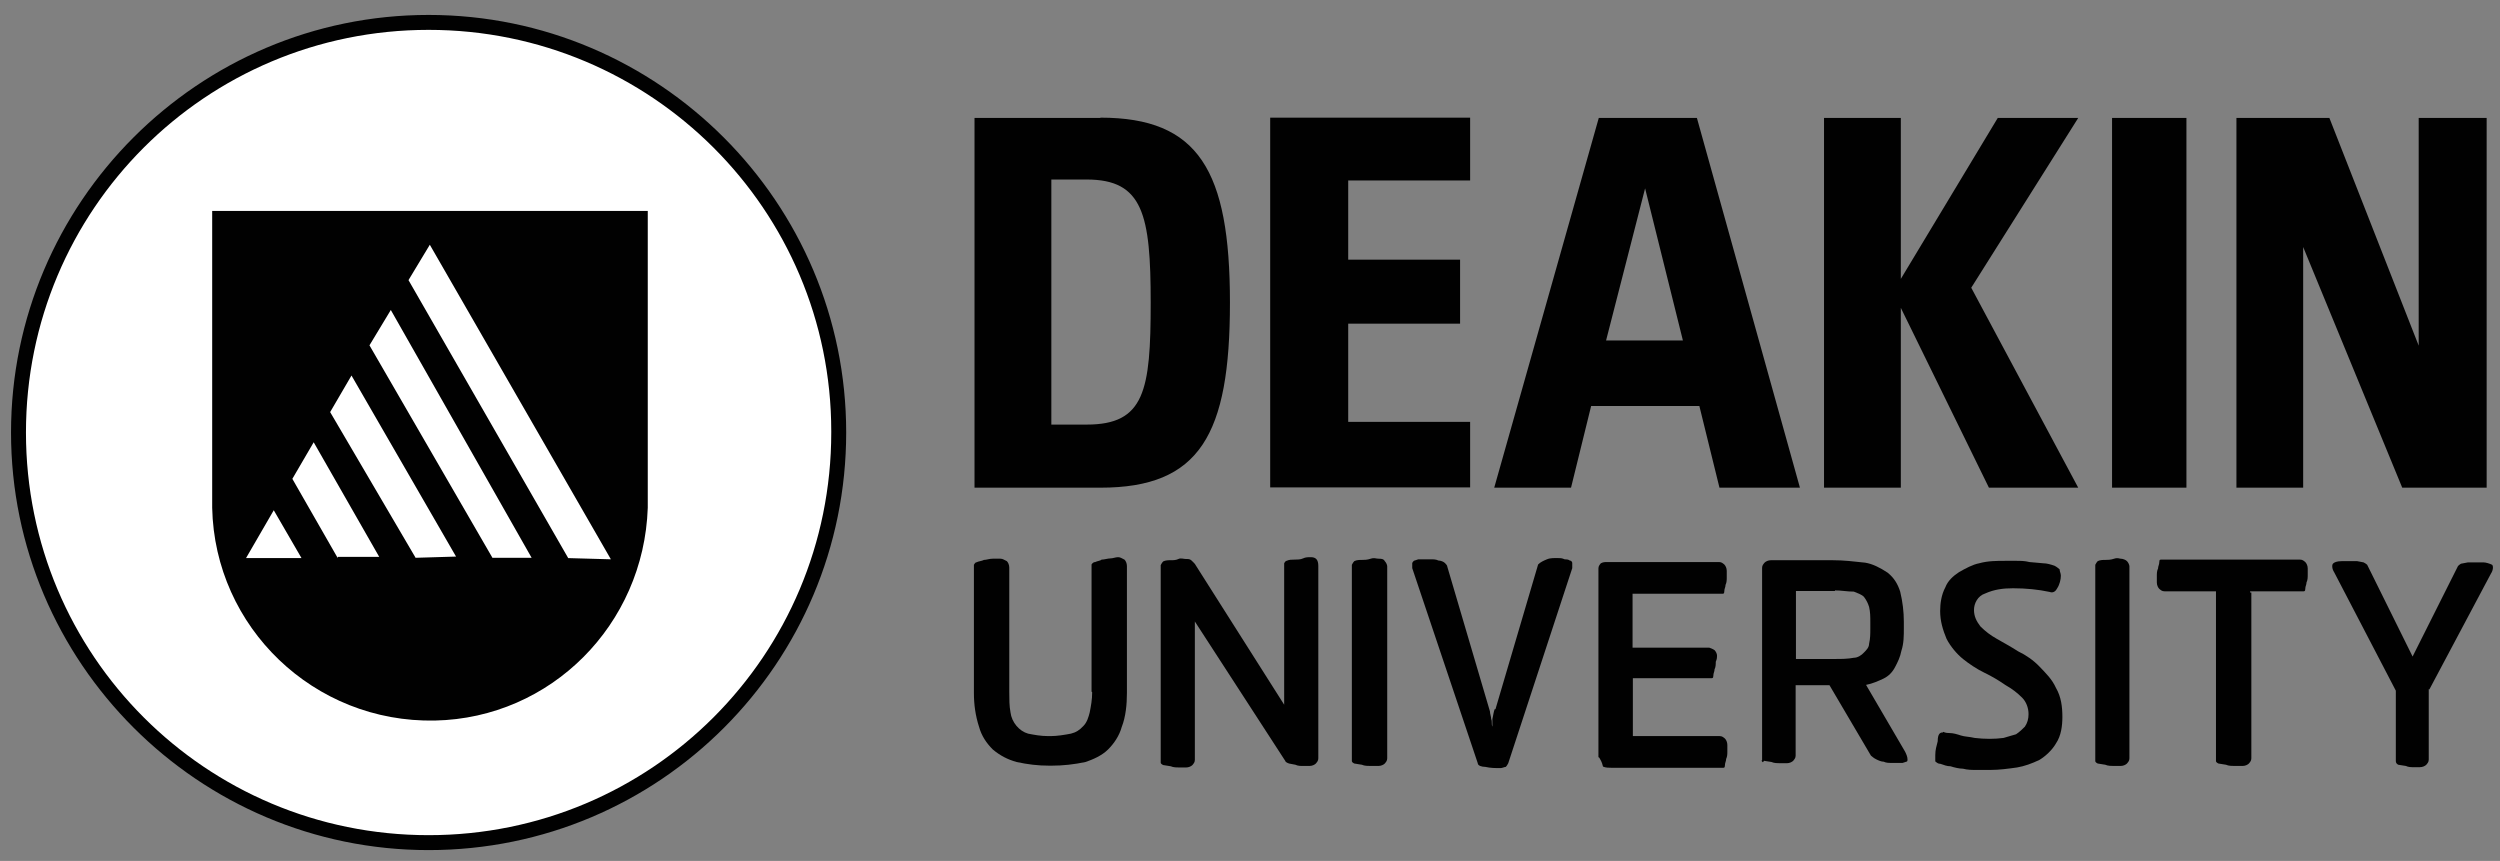 <svg width="151" height="52" viewBox="0 0 151 52" fill="none" xmlns="http://www.w3.org/2000/svg">
<rect x="0" y="0" width="151" height="52" fill="#808080" stroke="none"/>
<path d="M25.888 1.344C12.209 1.344 1.126 12.518 1.2 26.105C1.2 39.784 12.374 50.867 25.961 50.793C39.64 50.793 50.65 39.692 50.65 26.032C50.65 12.427 39.548 1.344 25.888 1.344Z" fill="white"/>
<path d="M25.888 51.346C11.988 51.346 0.666 40.023 0.666 26.124C0.666 12.224 11.988 0.902 25.888 0.902C39.788 0.902 51.11 12.224 51.11 26.124C51.11 40.023 39.861 51.346 25.888 51.346ZM25.888 1.804C12.43 1.804 1.568 12.666 1.568 26.124C1.568 39.581 12.43 50.444 25.888 50.444C39.346 50.444 50.208 39.581 50.208 26.124V26.05C50.208 12.684 39.346 1.804 25.888 1.804Z" fill="#010101"/>
<path d="M34.32 33.709L24.673 16.919L25.961 14.783L36.897 33.782L34.32 33.709ZM29.754 33.709L22.316 20.858L23.605 18.723L32.11 33.69H29.754V33.709ZM25.114 33.709L19.941 24.89L21.23 22.681L27.545 33.617L25.114 33.69V33.709ZM20.401 33.709L17.658 28.922L18.947 26.713L22.905 33.635H20.401V33.709ZM14.86 33.709L16.535 30.818L18.211 33.709H14.86ZM12.816 12.739V30.671C12.964 37.888 18.965 43.669 26.274 43.521C33.27 43.374 38.885 37.74 39.125 30.671V12.739H12.835H12.816Z" fill="#010101"/>
<path d="M139.111 14.875V29.456H135.08V7.124H140.695L146.089 20.877V7.124H150.194V29.456H145.095L139.093 14.875H139.111ZM127.568 29.456H132.06V7.124H127.568V29.456ZM110.171 7.124H114.81V16.845L120.664 7.124H125.525L119.063 17.379L125.525 29.456H120.131L114.81 18.594V29.456H110.171V7.124ZM102.641 24.522H96.105L94.89 29.456H90.251L96.566 7.124H102.493L108.716 29.456H103.856L102.641 24.522ZM101.647 20.564L99.364 11.377L97.007 20.564H101.647ZM76.719 7.106H88.796V10.899H81.432V15.685H88.189V19.551H81.432V25.479H88.796V29.438H76.719V7.124V7.106ZM66.465 7.106C72.393 7.106 74.289 10.291 74.289 18.281C74.289 26.271 72.466 29.456 66.465 29.456H58.861V7.124H66.465V7.106ZM63.501 25.645H65.636C69.134 25.645 69.502 23.602 69.502 18.281C69.502 12.96 69.042 10.843 65.636 10.843H63.501V25.663V25.645Z" fill="#010101"/>
<path d="M65.93 41.772V34.095C65.93 34.095 66.004 33.948 66.151 33.948C66.299 33.874 66.465 33.874 66.538 33.801C66.685 33.801 66.925 33.727 67.072 33.727C67.219 33.727 67.385 33.653 67.532 33.653C67.68 33.653 67.753 33.727 67.919 33.801C67.993 33.874 68.066 34.022 68.066 34.187V41.864C68.066 42.546 67.993 43.3 67.753 43.908C67.606 44.442 67.293 44.902 66.925 45.27C66.556 45.639 66.004 45.878 65.562 46.025C64.881 46.172 64.2 46.246 63.519 46.246H63.371C62.69 46.246 62.083 46.172 61.402 46.025C60.868 45.878 60.407 45.639 59.966 45.27C59.579 44.884 59.284 44.442 59.137 43.908C58.916 43.227 58.824 42.546 58.824 41.864V34.114C58.824 34.114 58.898 33.966 58.971 33.966C59.119 33.893 59.285 33.893 59.432 33.819C59.579 33.819 59.745 33.745 59.966 33.745H60.426C60.573 33.745 60.647 33.819 60.813 33.893C60.886 33.966 60.96 34.114 60.96 34.279V41.809C60.96 42.196 60.96 42.638 61.033 43.024C61.107 43.632 61.567 44.166 62.101 44.313C62.488 44.387 62.856 44.46 63.316 44.46H63.464C63.85 44.46 64.292 44.387 64.679 44.313C64.992 44.239 65.213 44.092 65.433 43.853C65.654 43.632 65.746 43.319 65.82 43.024C65.894 42.638 65.967 42.269 65.967 41.809" fill="#010101"/>
<path d="M77.564 42.527V34.022C77.564 34.022 77.637 33.874 77.711 33.874C77.858 33.801 78.024 33.801 78.171 33.801C78.318 33.801 78.558 33.801 78.705 33.727C78.852 33.653 79.018 33.653 79.165 33.653C79.478 33.653 79.626 33.801 79.626 34.187V45.804C79.626 45.952 79.552 46.025 79.478 46.117C79.404 46.191 79.257 46.264 79.092 46.264H78.705C78.558 46.264 78.392 46.264 78.245 46.191L77.858 46.117C77.858 46.117 77.637 46.044 77.637 45.97L72.169 37.538V45.896C72.169 46.044 72.096 46.117 72.022 46.209C71.948 46.283 71.801 46.356 71.635 46.356H71.249C71.102 46.356 70.862 46.356 70.715 46.283L70.255 46.209C70.156 46.16 70.107 46.111 70.107 46.062V34.132C70.107 34.132 70.181 33.985 70.255 33.911C70.402 33.837 70.568 33.837 70.715 33.837C70.862 33.837 71.028 33.837 71.175 33.764C71.323 33.69 71.488 33.764 71.635 33.764C71.783 33.764 71.856 33.764 71.948 33.837C72.04 33.911 72.096 33.985 72.169 34.059L77.564 42.564V42.527Z" fill="#010101"/>
<path d="M83.788 45.804C83.788 45.952 83.714 46.025 83.641 46.117C83.567 46.191 83.42 46.264 83.254 46.264H82.794C82.647 46.264 82.407 46.264 82.26 46.191L81.8 46.117C81.701 46.068 81.652 46.019 81.652 45.97V34.114C81.652 34.114 81.726 33.966 81.8 33.893C81.947 33.819 82.113 33.819 82.26 33.819C82.407 33.819 82.573 33.819 82.794 33.745C83.015 33.672 83.107 33.745 83.254 33.745C83.401 33.745 83.567 33.745 83.641 33.893C83.714 33.966 83.788 34.114 83.788 34.206V45.823V45.804Z" fill="#010101"/>
<path d="M90.325 42.84L92.902 34.095C93.049 33.948 93.215 33.874 93.436 33.782C93.657 33.69 93.896 33.709 94.117 33.709C94.265 33.709 94.338 33.709 94.504 33.782C94.578 33.782 94.725 33.782 94.817 33.856C94.891 33.856 94.964 33.93 94.964 34.003V34.316L91.098 46.099C91.098 46.099 91.024 46.246 90.951 46.32C90.877 46.32 90.73 46.393 90.638 46.393C90.325 46.393 90.03 46.393 89.717 46.32C89.496 46.32 89.257 46.246 89.257 46.099L85.299 34.316V34.003C85.299 34.003 85.373 33.856 85.446 33.856L85.667 33.782H86.422C86.569 33.782 86.735 33.782 86.882 33.856C87.029 33.856 87.195 33.93 87.269 34.003C87.342 34.077 87.416 34.151 87.416 34.224L89.993 42.969C89.993 43.116 90.067 43.282 90.067 43.429C90.141 43.577 90.067 43.742 90.141 43.889V43.429C90.214 43.116 90.214 42.969 90.288 42.822" fill="#010101"/>
<path d="M96.545 45.73V34.335C96.545 34.187 96.619 34.114 96.692 34.022C96.84 33.948 96.913 33.948 97.079 33.948H103.835C103.983 33.948 104.056 34.022 104.148 34.095C104.222 34.169 104.296 34.316 104.296 34.482V34.868C104.296 35.016 104.296 35.181 104.222 35.329C104.222 35.476 104.148 35.55 104.148 35.715C104.148 35.881 104.075 35.863 104.001 35.863H98.607V39.121H103.246C103.246 39.121 103.467 39.195 103.559 39.269C103.633 39.342 103.707 39.489 103.707 39.581C103.707 39.729 103.706 39.803 103.633 39.968C103.633 40.115 103.633 40.281 103.559 40.428C103.559 40.576 103.486 40.649 103.486 40.815C103.486 40.981 103.412 40.962 103.338 40.962H98.625V44.46H103.872C104.019 44.46 104.093 44.534 104.185 44.608C104.259 44.681 104.332 44.828 104.332 44.994V45.381C104.332 45.528 104.332 45.694 104.259 45.841C104.259 45.988 104.185 46.062 104.185 46.228C104.185 46.393 104.112 46.375 104.038 46.375H97.355C97.208 46.375 96.968 46.375 96.821 46.301C96.748 45.988 96.674 45.915 96.6 45.767" fill="#010101"/>
<path d="M110.831 35.697H108.475V39.802H110.831C111.218 39.802 111.586 39.802 111.973 39.729C112.194 39.729 112.433 39.581 112.58 39.416C112.728 39.269 112.893 39.103 112.893 38.882C112.967 38.569 112.967 38.274 112.967 37.961V37.575C112.967 37.262 112.967 36.967 112.893 36.654C112.82 36.433 112.746 36.268 112.58 36.047C112.433 35.9 112.194 35.826 111.973 35.734C111.586 35.734 111.218 35.66 110.831 35.66M106.431 45.915V34.298C106.431 34.151 106.505 34.077 106.579 33.985C106.652 33.911 106.8 33.837 106.965 33.837H110.684C111.365 33.837 111.973 33.911 112.654 33.985C113.114 34.058 113.575 34.298 114.016 34.592C114.403 34.905 114.624 35.273 114.771 35.734C114.919 36.341 114.992 36.949 114.992 37.556V37.943C114.992 38.403 114.992 38.864 114.845 39.305C114.771 39.692 114.624 39.986 114.458 40.3C114.293 40.612 114.072 40.833 113.777 40.981C113.464 41.128 113.096 41.294 112.709 41.367L115.066 45.399C115.139 45.546 115.213 45.712 115.213 45.859C115.213 45.933 115.213 46.007 115.139 46.007L114.918 46.08H114.237C114.09 46.08 113.924 46.08 113.777 46.007C113.63 46.007 113.464 45.933 113.317 45.859C113.17 45.786 113.096 45.712 113.004 45.639L110.5 41.386H108.457V45.639C108.457 45.786 108.383 45.859 108.309 45.952C108.236 46.025 108.088 46.099 107.923 46.099H107.536C107.389 46.099 107.149 46.099 107.002 46.025L106.542 45.952C106.468 46.099 106.468 46.025 106.395 45.952" fill="#010101"/>
<path d="M117.369 44.203C117.517 44.276 117.682 44.276 117.756 44.276C117.977 44.276 118.216 44.35 118.437 44.423C118.658 44.497 118.971 44.497 119.266 44.571C119.873 44.644 120.481 44.644 121.015 44.571C121.235 44.497 121.548 44.423 121.769 44.35C121.99 44.203 122.156 44.037 122.303 43.89C122.451 43.669 122.524 43.429 122.524 43.135C122.524 42.748 122.377 42.38 122.138 42.141C121.825 41.828 121.53 41.607 121.143 41.386C120.683 41.073 120.315 40.852 119.855 40.631C119.394 40.41 118.934 40.097 118.566 39.803C118.198 39.508 117.811 39.048 117.572 38.587C117.351 38.053 117.185 37.52 117.185 36.912C117.185 36.452 117.259 35.918 117.498 35.476C117.645 35.09 117.958 34.795 118.327 34.556C118.713 34.335 119.155 34.095 119.542 34.022C120.076 33.874 120.609 33.874 121.143 33.874H121.751C122.064 33.874 122.285 33.874 122.579 33.948L123.408 34.022C123.629 34.022 123.868 34.095 124.089 34.169C124.236 34.243 124.31 34.316 124.402 34.39C124.402 34.537 124.476 34.611 124.476 34.776C124.476 34.997 124.402 35.31 124.255 35.531C124.181 35.679 124.034 35.844 123.794 35.752C123.113 35.605 122.358 35.531 121.585 35.531C120.978 35.531 120.444 35.605 119.91 35.844C119.45 35.992 119.229 36.452 119.229 36.838C119.229 37.225 119.376 37.52 119.615 37.833C119.928 38.146 120.223 38.367 120.61 38.587C120.996 38.808 121.438 39.048 121.898 39.342C122.359 39.563 122.819 39.876 123.187 40.263C123.555 40.649 123.942 41.018 124.181 41.551C124.494 42.085 124.568 42.693 124.568 43.3C124.568 43.834 124.494 44.442 124.181 44.902C123.96 45.289 123.574 45.657 123.187 45.896C122.727 46.117 122.266 46.283 121.825 46.356C121.291 46.43 120.757 46.504 120.223 46.504H119.394C119.081 46.504 118.861 46.504 118.566 46.43C118.345 46.43 118.032 46.356 117.811 46.283C117.59 46.283 117.425 46.209 117.204 46.136C117.056 46.136 116.983 46.062 116.891 45.988V45.602C116.891 45.289 116.964 45.068 117.038 44.773C117.038 44.313 117.185 44.239 117.351 44.239" fill="#010101"/>
<path d="M128.617 45.804C128.617 45.952 128.543 46.025 128.469 46.117C128.396 46.191 128.248 46.264 128.083 46.264H127.696C127.549 46.264 127.31 46.264 127.162 46.191L126.702 46.117C126.604 46.068 126.555 46.019 126.555 45.97V34.114C126.555 34.114 126.628 33.966 126.702 33.893C126.849 33.819 127.015 33.819 127.162 33.819C127.31 33.819 127.475 33.819 127.696 33.745C127.917 33.672 128.009 33.745 128.083 33.745C128.23 33.745 128.396 33.819 128.469 33.893C128.543 33.966 128.617 34.114 128.617 34.206V45.823V45.804Z" fill="#010101"/>
<path d="M135.981 35.771V45.804C135.981 45.952 135.907 46.025 135.833 46.117C135.76 46.191 135.612 46.264 135.447 46.264H134.986C134.839 46.264 134.6 46.264 134.453 46.191L133.992 46.117C133.894 46.068 133.845 46.019 133.845 45.97V35.715H130.734C130.586 35.715 130.513 35.642 130.421 35.568C130.347 35.495 130.273 35.347 130.273 35.181V34.795C130.273 34.648 130.273 34.482 130.347 34.335C130.347 34.187 130.421 34.114 130.421 33.948C130.421 33.782 130.494 33.801 130.568 33.801H138.926C139.074 33.801 139.147 33.874 139.239 33.948C139.313 34.022 139.387 34.169 139.387 34.335V34.721C139.387 34.869 139.386 35.034 139.313 35.181C139.313 35.329 139.239 35.403 139.239 35.568C139.239 35.734 139.166 35.715 139.092 35.715H135.907V35.789H135.981V35.771Z" fill="#010101"/>
<path d="M146.696 41.625V45.878C146.696 46.025 146.623 46.099 146.549 46.191C146.475 46.264 146.328 46.338 146.163 46.338H145.776C145.629 46.338 145.463 46.338 145.316 46.264L144.855 46.191C144.757 46.142 144.708 46.068 144.708 45.97V41.717L140.989 34.574C140.842 34.353 140.842 34.114 140.916 34.04C140.989 33.967 141.137 33.893 141.45 33.893H142.37L142.757 33.967C142.757 33.967 142.904 34.04 142.978 34.114L145.721 39.655L148.464 34.187C148.464 34.187 148.611 34.04 148.685 34.04L149.071 33.967H149.992C150.139 33.967 150.378 34.04 150.526 34.114C150.599 34.187 150.599 34.427 150.452 34.648L146.733 41.644L146.696 41.625Z" fill="#010101"/>
</svg>
